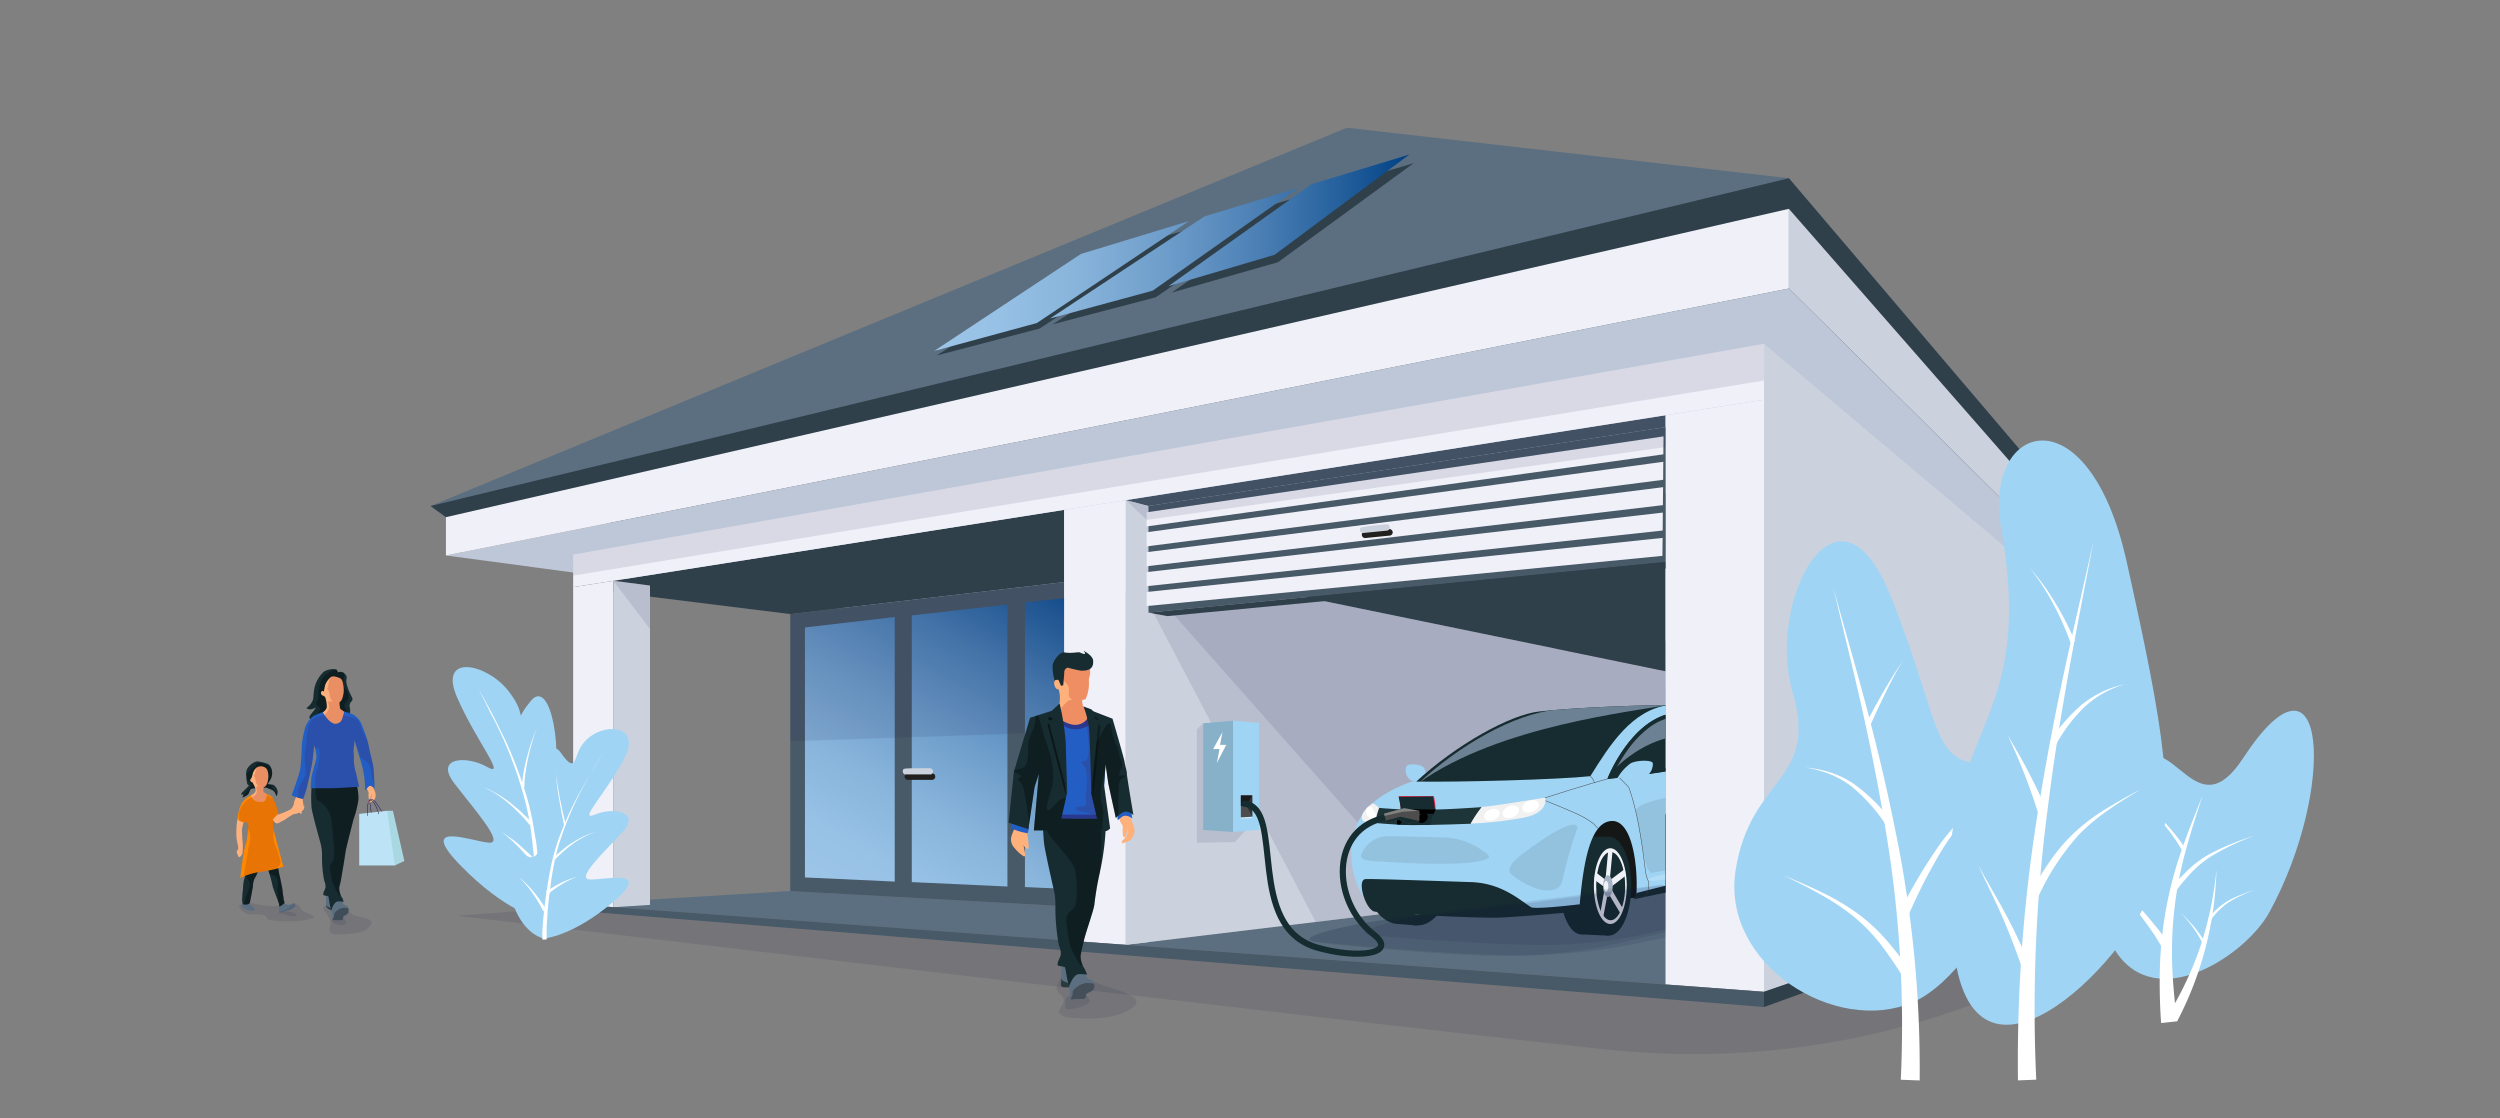 <svg id="Ebene_1" data-name="Ebene 1" xmlns="http://www.w3.org/2000/svg" xmlns:xlink="http://www.w3.org/1999/xlink" width="380" height="170" viewBox="0 0 380 170"><rect x="0" y="0" width="380" height="170" fill="#808080" stroke="none"/><defs><style>.cls-1,.cls-40,.cls-48,.cls-63{fill:none;}.cls-2,.cls-24,.cls-26,.cls-27{fill:#a0d4f4;}.cls-29,.cls-3{fill:#162c30;}.cls-4{fill:#225ec4;}.cls-5{fill:#ffb17d;}.cls-6{fill:#f80;}.cls-7{fill:#5b6f80;}.cls-8{fill:#ffb17b;}.cls-9{fill:#30404b;}.cls-10{fill:#110f3f;}.cls-10,.cls-22,.cls-27,.cls-32,.cls-65{opacity:0.1;}.cls-11{fill:#bdc7d8;}.cls-12{fill:#485968;}.cls-13{fill:#cbd2de;}.cls-14{fill:#eff0f8;}.cls-15{fill:url(#linear-gradient);}.cls-16{fill:#21201e;}.cls-17{fill:url(#linear-gradient-2);}.cls-18{clip-path:url(#clip-path);}.cls-19{fill:#151717;}.cls-20{fill:#f0f2f8;}.cls-21,.cls-30{fill:#a6b3c6;}.cls-22,.cls-53{fill:#0e2529;}.cls-23{clip-path:url(#clip-path-2);}.cls-24,.cls-58{opacity:0.15;}.cls-25{clip-path:url(#clip-path-3);}.cls-26,.cls-28,.cls-43,.cls-60,.cls-72{opacity:0.2;}.cls-28,.cls-42,.cls-44,.cls-49{fill:#fff;}.cls-29,.cls-30{fill-rule:evenodd;}.cls-31{fill:#d0d2d3;}.cls-32,.cls-43,.cls-67{fill:#231f20;}.cls-33{clip-path:url(#clip-path-4);}.cls-34{fill:#6c8294;}.cls-35{clip-path:url(#clip-path-5);}.cls-36{clip-path:url(#clip-path-6);}.cls-37{fill:#1d3439;}.cls-38{fill:#ff294c;}.cls-39{clip-path:url(#clip-path-7);}.cls-40{stroke:#404041;stroke-linejoin:round;stroke-width:0.07px;}.cls-41{fill:#f1f1f2;}.cls-44,.cls-74{opacity:0.5;}.cls-45{fill:#4d4d4d;}.cls-46{fill:#333;}.cls-47{fill:#1a1a1a;}.cls-48{stroke:#152c30;stroke-linecap:round;stroke-width:0.93px;}.cls-48,.cls-63{stroke-miterlimit:10;}.cls-49{opacity:0.3;}.cls-50{clip-path:url(#clip-path-8);}.cls-51{opacity:0.31;}.cls-52{clip-path:url(#clip-path-9);}.cls-53{opacity:0.7;}.cls-54{clip-path:url(#clip-path-10);}.cls-55{clip-path:url(#clip-path-11);}.cls-56{clip-path:url(#clip-path-12);}.cls-57{clip-path:url(#clip-path-13);}.cls-58{fill:#610024;}.cls-59{clip-path:url(#clip-path-14);}.cls-60{fill:#970000;}.cls-61{clip-path:url(#clip-path-15);}.cls-62{clip-path:url(#clip-path-16);}.cls-63{stroke:#221d5e;stroke-width:0.08px;}.cls-64{fill:#bce4f6;}.cls-65{fill:#006b29;}.cls-66{clip-path:url(#clip-path-17);}.cls-67{opacity:0.4;}.cls-68{clip-path:url(#clip-path-18);}.cls-69{clip-path:url(#clip-path-19);}.cls-70{fill:#2b388f;}.cls-71{clip-path:url(#clip-path-20);}.cls-72{fill:#b00000;}.cls-73{clip-path:url(#clip-path-21);}.cls-75{clip-path:url(#clip-path-22);}</style><linearGradient id="linear-gradient" x1="132.87" y1="139.4" x2="163.83" y2="85.77" gradientUnits="userSpaceOnUse"><stop offset="0" stop-color="#9cc5e8"/><stop offset="0.13" stop-color="#97c1e5"/><stop offset="0.3" stop-color="#88b4db"/><stop offset="0.48" stop-color="#6f9ecb"/><stop offset="0.68" stop-color="#4c80b5"/><stop offset="0.88" stop-color="#1f5b99"/><stop offset="1" stop-color="#004085"/></linearGradient><linearGradient id="linear-gradient-2" x1="141.97" y1="38.39" x2="214.22" y2="38.39" xlink:href="#linear-gradient"/><clipPath id="clip-path"><rect class="cls-1" x="196.49" y="84.76" width="56.66" height="62.97"/></clipPath><clipPath id="clip-path-2"><path class="cls-2" d="M216.28,116.55c.45.29.41,1.37.72,2,0,0,.52.39.31.69a.54.54,0,0,1-.53.25,1.35,1.35,0,0,1-.5-.42,11.25,11.25,0,0,1-1.72-.41,1.82,1.82,0,0,1-.81-2.12C214,116,215.59,116.12,216.28,116.55Z"/></clipPath><clipPath id="clip-path-3"><path class="cls-2" d="M268.87,130.78v-1.33s-.13-4.95-2.14-4.84c-1.66.08-2.36,2.14-2.87,4.4-.43,1.91-.72,4.79-1.77,5-2.26.34-5,.81-7.32,1.16s-6.07,1.36-6.07,1.36c.35-3.94-.35-11.92-3.75-11.74-3.15.16-4.26,6-4.84,12.71-.7.39-7,.73-9.91.73-3.07,0-17.72-.48-19.55-.7s-3.13-.32-4-2.31a12.67,12.67,0,0,1-1.11-7.46c.51-2.14,1.05-6,8.91-8.91.26-.09,1.63,0,1.92-.08,5.89-5.37,12.35-9.54,17.65-10.26s13.53-1,19.74-1.31c4.19-.17,8.33,2.1,11.86,6.29,1.25,1,2.15,1.63,2.15,1.63s1.62,6.91,1.92,7.43C270,123.17,269.62,130,268.87,130.78Z"/></clipPath><clipPath id="clip-path-4"><path class="cls-3" d="M215.27,118.8c6.37.11,21.68-.3,26.46-.82,3-4.8,6.33-10.11,12-10.83-8.29.13-15.44.52-19.81,1S221.35,113.18,215.27,118.8Z"/></clipPath><clipPath id="clip-path-5"><path class="cls-3" d="M244.32,118.41a155.34,155.34,0,0,0,20.36-3.4c.54-.15.56-.46.78-1.38-3.27-3.92-8.28-5.56-10.72-5.3C247.93,109.06,244.32,118.41,244.32,118.41Z"/></clipPath><clipPath id="clip-path-6"><path class="cls-2" d="M247.89,116a7.16,7.16,0,0,0-2,2.21s-.79.42-.47.75a1,1,0,0,0,.81.26,1.94,1.94,0,0,0,.77-.45,23.85,23.85,0,0,0,2.63-.44,2.35,2.35,0,0,0,1.6-2.27C251.26,115.49,248.94,115.51,247.89,116Z"/></clipPath><clipPath id="clip-path-7"><path class="cls-3" d="M212.31,125.29s1.19.1,2.42.1h2.63a15,15,0,0,1,.87-2.42s-2,0-3.21,0-2.08-.09-2.08-.09A6.31,6.31,0,0,0,212.31,125.29Z"/></clipPath><clipPath id="clip-path-8"><path class="cls-3" d="M37.66,116.73a2.41,2.41,0,0,1,1.38-1c.28,0,1.74.26,1.94.6a2,2,0,0,1,.14,2.14l-.44.71.86.12a1.42,1.42,0,0,1,.67,1.06,1.69,1.69,0,0,1-.21.68,3.1,3.1,0,0,0-.16-.49,1.2,1.2,0,0,0-.56-.52c-.17-.08-.91-.34-.91-.34a1.91,1.91,0,0,0-.49.15c-.12.08-1.42-.12-1.67.08-.08.07-.11,0-.19.15s-.09.29-.25.58-.92.58-.92.58a3.46,3.46,0,0,0,.12-.5,1.34,1.34,0,0,1-.33.06.85.85,0,0,1,.23-.41c.16-.11,1-1,1-1s-.3,0-.35-.54S37.22,117.33,37.66,116.73Z"/></clipPath><clipPath id="clip-path-9"><path class="cls-3" d="M43.24,137.3c-.33.17-.44.45-.81.45,0-.13,0-.18,0-.31s-.89-2.26-1-2.78a22,22,0,0,0-.59-2.22c-.08-.28-.61-1.6-.92-1.47a4.05,4.05,0,0,0-.4.75c-.16.33-.26.6-.39.94a4.32,4.32,0,0,1-.46.91,3.38,3.38,0,0,0-.23,1.21c-.07.45-.36,1.92-.45,2.37s-.83.32-.94.33c-.31,0-.25-.92-.22-1.18,0-.41.1-1,.12-1.36a5.67,5.67,0,0,1,.26-1.63c.11-.34-.06-.73,0-1.09a7.64,7.64,0,0,0,.28-2.46,7.8,7.8,0,0,1,0-1.87c0-.15.19-.5.33-.55a5,5,0,0,1,.52,0,12.19,12.19,0,0,1,1.48,0,9.71,9.71,0,0,0,1.21-.05c.38,0,.47,0,.57.37a30.42,30.42,0,0,1,.63,3.13c0,.38,0,.76.06,1.15a12,12,0,0,0,.3,1.52c.12.69.31,1.4.38,2.1a6.31,6.31,0,0,0,.1.76,4.69,4.69,0,0,1,.06.48A1.42,1.42,0,0,1,43.24,137.3Z"/></clipPath><clipPath id="clip-path-10"><path class="cls-7" d="M50.32,137.77s.71-.93.88-.93.86-.19.84.07c0,.8.81.66.88,1s.16.74-.11,1-.66.27-.66.52,0,.41-.34.44-.83,0-1.05,0-.22-.14-.24-.53-.1-.78-.1-1.05A1.31,1.31,0,0,0,50.32,137.77Z"/></clipPath><clipPath id="clip-path-11"><path class="cls-3" d="M51.35,102.21s-.07-.44-.34-.48a2.77,2.77,0,0,0-1.78.36,4.84,4.84,0,0,0-1.52,3c-.12.8,0,1-.24,1.53a2.82,2.82,0,0,1-.9,1,.87.87,0,0,0,.92.14l.57-.21s-.34.42-1,1.3c-.12.15.3,1.11.3,1.11L52,110l1-.49a6.56,6.56,0,0,0,.22-1.49c0-.58-.2-.68,0-1.12s.58-.35.19-1.1a7.71,7.71,0,0,1-.75-2c-.14-.57.29-.9-.27-1.39A.89.89,0,0,0,51.35,102.21Z"/></clipPath><clipPath id="clip-path-12"><path class="cls-3" d="M47.36,119.55a21.06,21.06,0,0,0,0,3.25c.16,1.14,1.33,5.21,1.4,5.53a7.47,7.47,0,0,1,.19,1.73,18.2,18.2,0,0,0,.33,3.8,2.29,2.29,0,0,1,.2,1c-.07.39-.41.81-.32,1.17,0,.09.73.15.75.23.07.32.13.6.15.79a4.94,4.94,0,0,0,.3,1.24s.37-1.07.86-1.25a2.59,2.59,0,0,1,1,.05,1.51,1.51,0,0,0-.27-.71,2.7,2.7,0,0,1-.39-1.35c0-.35.13-.48.29-1.43s.56-3.25.65-4,1-4.1,1.21-5a16,16,0,0,0,.76-3,7.14,7.14,0,0,0-.26-2.27Z"/></clipPath><clipPath id="clip-path-13"><path class="cls-4" d="M44.34,120.89a6.48,6.48,0,0,0,1.73.56,13.32,13.32,0,0,0,.74-2.45c.16-.71.65-2.89.72-3.58s.23-2.11.23-2.11a6.89,6.89,0,0,1,.35,1.76,11.53,11.53,0,0,1-.39,1.52c-.06.43-.29,1-.36,1.43s-.13,1.79-.13,1.79,1.92,0,2.87,0,4.48-.22,4.48-.22-.21-1-.44-2a7.48,7.48,0,0,1-.36-2.18c.07-.52-.11-1.33,0-1.82s.13-1.1.13-1.1.61,2.31.91,3.15a14.79,14.79,0,0,1,.68,4.36c0,.48.45-.72.88-.53a1.37,1.37,0,0,1,.55.4s-.06-2.73-.23-3.58-.55-2.18-.68-3.06a20.58,20.58,0,0,0-1.2-3.44,3,3,0,0,0-1.5-1.34c-.48-.16-1-.29-1-.29a4.43,4.43,0,0,0-1.6-.13c-.61.13-1.82.26-1.82.26s-.75.3-1.24.53a3.74,3.74,0,0,0-1.31,1.9,16.89,16.89,0,0,0-.47,2.42c0,.68-.13,2.92-.23,3.67S44.34,120.89,44.34,120.89Z"/></clipPath><clipPath id="clip-path-14"><path class="cls-5" d="M49.22,105.12s-.26-.23-.36,0a.39.39,0,0,0,.16.58,2.62,2.62,0,0,1,.39.23,4.37,4.37,0,0,1,.26,1.62,1.37,1.37,0,0,1-.61.72s1.08,1.85,2,1.73.95-.78,1.15-1.44.07-.39.07-.39l-.56-.42a4.88,4.88,0,0,1-.13-.91c0-.2.26-.16.43-.68a3.76,3.76,0,0,0,.19-1.76c-.09-.72-.19-1.17-.58-1.33s-1.08-.43-1.43-.07a2.88,2.88,0,0,0-.78,1.14C49.35,104.5,49.22,105.12,49.22,105.12Z"/></clipPath><clipPath id="clip-path-15"><path class="cls-6" d="M43.07,131.72a18.54,18.54,0,0,1-3.54.81,10.46,10.46,0,0,0-3,.91s.36-3.31.69-4.65a13.85,13.85,0,0,0,.52-3.35.48.48,0,0,0-.62-.45s-1-.13-1-.62a6.16,6.16,0,0,1,.62-2.26,3.65,3.65,0,0,1,1.52-1.29,2.93,2.93,0,0,1,2.09-.22c.55.29.9.3,1.17.81a10.73,10.73,0,0,1,.81,2.24l-.81.82a6.84,6.84,0,0,0,.06,1.56C41.64,126.42,43.07,131.72,43.07,131.72Z"/></clipPath><clipPath id="clip-path-16"><path class="cls-5" d="M38.22,118.25c-.09.2-.25.19-.16.42a.32.32,0,0,0,.29.23s.61.95.5,1.34-.67.65-.67.65a1.17,1.17,0,0,0,.89.93c.41.09,1.17.2,1.34-.36a1.92,1.92,0,0,0,.09-.73l-.39-.32c-.14-.13-.09-.46-.06-.63s.4-.25.54-.69a3.22,3.22,0,0,0,.17-1.5c-.09-.61-.28-.84-.61-1a1.23,1.23,0,0,0-1.21.13,1.92,1.92,0,0,0-.52.87A4.51,4.51,0,0,1,38.22,118.25Z"/></clipPath><clipPath id="clip-path-17"><path class="cls-7" d="M162.43,149.06s1-1.27,1.28-1.27,1.26-.27,1.24.08c-.07,1.1,1.18.92,1.29,1.32s.23,1-.17,1.35-1,.37-1,.7,0,.57-.5.6-1.22,0-1.54.07-.32-.2-.36-.74-.14-1.07-.14-1.44A1.76,1.76,0,0,0,162.43,149.06Z"/></clipPath><clipPath id="clip-path-18"><path class="cls-3" d="M158.54,124.2a31,31,0,0,0,.18,4.17c.24,1.56,1.32,6.27,1.41,6.72a8.67,8.67,0,0,1,.29,2.37,32,32,0,0,0,.53,6.23,2.9,2.9,0,0,1,.29,1.42c-.1.54-.59,1.11-.46,1.61,0,.12,1.07.2,1.1.31.1.44.18.82.21,1.08a6.77,6.77,0,0,0,.45,1.71s.54-1.47,1.26-1.72a4.06,4.06,0,0,1,1.41.06s0-.25-.41-1a3.65,3.65,0,0,1-.56-1.84,19.2,19.2,0,0,1,.43-2c.24-1.29,1.52-4.77,1.66-5.75a46.46,46.46,0,0,1,.87-5.09A38.7,38.7,0,0,0,168,127a6.49,6.49,0,0,0-.29-2.68Z"/></clipPath><clipPath id="clip-path-19"><path class="cls-4" d="M153.64,125.88a9.78,9.78,0,0,0,2.54.77c.41-.76.09-2.42.33-3.4s.74-3.74.83-4.68.62-.95.62-.95a16.87,16.87,0,0,1,.43,3c-.09.58.1.69,0,1.27s0,2.65,0,2.65,2.37-.2,3.75-.16,5.71,0,5.71,0a13,13,0,0,1-.13-2.62c.06-1.38.25-5,.35-5.72a10.83,10.83,0,0,1,.94,2.58,18.52,18.52,0,0,1,.85,5.78c0,.65.48-.37,1.12-.41a1.62,1.62,0,0,1,1.13.44s-.54-3.72-.78-4.88-.79-2.74-1-4a20.57,20.57,0,0,0-1-4c-.38-.81-.09-2.23-1.74-2.62-.73-.17-2.19-.58-2.19-.58a6.85,6.85,0,0,0-2.34-.18c-.91.18-2.67.36-2.67.36a23.7,23.7,0,0,0-3,.74c-.72.32-1.28,1.79-1.52,2.51a41.32,41.32,0,0,0-1.52,7C154.29,119.78,153.64,125.88,153.64,125.88Z"/></clipPath><clipPath id="clip-path-20"><path class="cls-8" d="M160.53,103.79l.47,1.31a5.07,5.07,0,0,1-.05,2.26,3.3,3.3,0,0,1-.84,1.2s2,1.79,3.59,1.6a2.3,2.3,0,0,0,1.93-1.64l-1-1.19a2.3,2.3,0,0,1-.14-.87c0-.19.37,0,.55-.26a5.75,5.75,0,0,0,.47-2.69c-.08-.28.19-.91.19-1.12,0-1.13-.13-2-1.07-2.29a5.16,5.16,0,0,0-2.67.05,3.23,3.23,0,0,0-1.63,2A3.81,3.81,0,0,0,160.53,103.79Z"/></clipPath><clipPath id="clip-path-21"><path class="cls-3" d="M161,107.08a60.45,60.45,0,0,0,.4,9.22c.37,2.42.81,4.14.81,4.14l-1,4.44a1.7,1.7,0,0,1-1.66,1.34l-2.4,0,.76-8.62-.65,2-.95,6.44-3-1,.8-7.73,2.46-8.21L160,108Z"/></clipPath><clipPath id="clip-path-22"><path class="cls-3" d="M165.73,107.94l3.37,1.3s1.78,6.09,1.83,6.55.4,1.59.35,1.75,1,6.36,1,6.36-.84-.84-1.6-.41a3.34,3.34,0,0,0-1.07.86l-1.14-5.2-.43-3-.22,3.21.92,6.56-.24.21a.89.89,0,0,1-1.45-.47l-1.19-5.08s1-11.16-1.19-13.18A3.1,3.1,0,0,0,165.73,107.94Z"/></clipPath></defs><polygon class="cls-7" points="271.91 27.09 204.73 19.41 65.44 76.91 67.78 78.61 321.11 87.97 322.54 86.59 271.91 27.09"/><polygon class="cls-9" points="271.91 27.09 65.44 76.91 67.78 78.61 321.11 87.97 322.54 86.59 271.91 27.09"/><path class="cls-10" d="M69.47,139.19s130.83,15.59,174.38,20.3c48.89,5.29,81-19.75,81-19.75s-173.46-6.51-174.33-6.51S69.47,139.19,69.47,139.19Z"/><polygon class="cls-7" points="171.13 143.61 253.16 149.63 303.56 136.29 258.1 133.15 171.13 143.61"/><polygon class="cls-11" points="67.78 84.43 271.91 43.85 321.11 92.55 195.24 101.52 67.78 84.43"/><polygon class="cls-7" points="161.74 142.94 87.12 137.44 120.12 135.44 161.74 137.73 161.74 142.94"/><polygon class="cls-12" points="120.12 93.34 161.74 88.48 161.74 137.73 120.12 135.44 120.12 93.34"/><polygon class="cls-9" points="120.12 93.34 87.12 89.24 161.74 77.5 161.74 88.48 120.12 93.34"/><polygon class="cls-13" points="253.16 133.74 171.13 143.61 171.13 85.18 253.17 102.03 253.16 133.74"/><polygon class="cls-10" points="253.16 133.74 199.99 140.14 171.13 85.18 253.17 102.03 253.16 133.74"/><polygon class="cls-10" points="253.16 133.74 217.85 137.99 171.13 85.18 253.17 102.03 253.16 133.74"/><polygon class="cls-9" points="171.13 85.18 253.17 102.03 253.16 74.94 171.13 85.18"/><polygon class="cls-12" points="171.13 76.02 253.16 63.12 253.17 64.92 174.54 76.91 171.13 76.02"/><polygon class="cls-13" points="268.13 150.75 312.86 135.29 312.86 89.97 268.13 52.25 268.13 150.75"/><polygon class="cls-14" points="87.12 89.24 87.12 137.44 93.22 137.89 93.22 88.28 87.12 89.24"/><polygon class="cls-14" points="87.12 89.24 268.13 60.76 268.13 52.25 87.12 84.3 87.12 89.24"/><polygon class="cls-10" points="87.12 87.49 268.13 57.84 268.13 52.25 87.12 84.3 87.12 87.49"/><polygon class="cls-13" points="93.22 137.89 98.8 137.54 98.8 89 93.22 88.28 93.22 137.89"/><polygon class="cls-13" points="271.91 31.74 271.91 43.85 321.11 92.55 321.11 87.97 271.91 31.74"/><polygon class="cls-14" points="67.78 84.43 271.91 43.85 271.91 31.74 67.78 78.61 67.78 84.43"/><path class="cls-15" d="M136,134l-13.65-.63v-38L136,93.79ZM153.13,91.9l-14.54,1.64v40.54l14.54.67Zm17.92-2-15.26,1.67v43.26l15.26.7Z"/><polygon class="cls-14" points="268.13 60.76 268.13 150.75 253.16 149.63 253.16 63.12 268.13 60.76"/><polygon class="cls-14" points="161.74 142.94 171.13 143.61 171.13 76.02 161.74 77.5 161.74 142.94"/><polygon class="cls-12" points="253.16 85.42 174.54 93.12 174.54 76.91 253.17 64.92 253.16 85.42"/><polygon class="cls-13" points="174.54 143.2 171.13 143.61 171.13 76.02 174.54 76.91 174.54 143.2"/><polygon class="cls-9" points="177.44 93.65 253.17 86.42 253.16 85.42 174.54 93.12 177.44 93.65"/><polygon class="cls-14" points="252.83 69.06 174.29 80.02 174.29 77.87 252.86 66.33 252.83 69.06"/><polygon class="cls-14" points="252.8 72.93 174.29 83.05 174.29 80.9 252.82 70.19 252.8 72.93"/><polygon class="cls-14" points="252.76 76.78 174.29 86.07 174.29 83.93 252.79 74.05 252.76 76.78"/><polygon class="cls-14" points="252.73 80.64 174.29 89.1 174.29 86.96 252.75 77.91 252.73 80.64"/><polygon class="cls-14" points="252.69 84.49 174.3 92.12 174.29 89.98 252.72 81.76 252.69 84.49"/><polygon class="cls-10" points="171.13 76.02 253.16 63.12 253.16 67.96 174.3 79.02 171.13 76.02"/><polygon class="cls-10" points="93.22 88.28 98.8 95.62 98.8 89 93.22 88.28"/><polygon class="cls-10" points="120.12 93.34 161.74 88.48 161.74 111.26 120.12 112.67 120.12 93.34"/><polygon class="cls-12" points="87.12 137.44 268.13 150.75 268.13 153.07 87.06 138.39 87.12 137.44"/><polygon class="cls-9" points="268.13 150.75 268.13 153.07 312.95 136.86 312.95 135.29 268.13 150.75"/><path class="cls-16" d="M141.86,118.5a.51.51,0,0,0,.3-.46.5.5,0,0,0-.5-.5H138a.5.5,0,0,0,0,1h3.71A.65.65,0,0,0,141.86,118.5Z"/><path class="cls-13" d="M141.53,117.71a.5.5,0,0,0,.29-.45.48.48,0,0,0-.49-.49c-4,0-4,0-4.08.3a.5.5,0,0,0,.28.64.64.64,0,0,0,.2,0h3.6A.65.65,0,0,0,141.53,117.71Z"/><path class="cls-16" d="M211.43,81.35a.49.49,0,0,0,.26-.48.52.52,0,0,0-.55-.45l-3.69.37a.5.5,0,0,0-.45.55.5.5,0,0,0,.55.44l3.69-.37A.42.42,0,0,0,211.43,81.35Z"/><path class="cls-13" d="M211,80.6a.47.47,0,0,0,.25-.47.48.48,0,0,0-.53-.44c-3.94.39-3.94.39-4,.71a.49.49,0,0,0,.34.61.44.44,0,0,0,.2,0l3.58-.36A.39.39,0,0,0,211,80.6Z"/><polygon class="cls-9" points="164.79 39.51 142.36 54.04 158.02 49.94 181.32 34.66 164.79 39.51"/><polygon class="cls-9" points="183.64 33.97 160.01 49.29 175.68 45.19 197.93 29.78 183.64 33.97"/><polygon class="cls-9" points="199.95 29.19 178.07 44.48 194.25 39.86 214.88 24.8 199.95 29.19"/><path class="cls-17" d="M180.76,33.59,157.6,49.1,142,53.34l22.3-14.74Zm2.32-.7L159.59,48.42l15.62-4.24,22.11-15.61ZM199.34,28l-21.75,15.5,16.14-4.77,20.49-15.24Z"/><g class="cls-18"><path class="cls-19" d="M268.87,130.78l-6.22,3-14.25,2.71-10.11-.34L222,135.32l4.75-12.25,41.49,1.07a29.39,29.39,0,0,0,.58,2.9A11.11,11.11,0,0,1,268.87,130.78Z"/><path class="cls-19" d="M268.14,130.78l-6.22,3-14.25,2.71-10.11-.34-16.31-.82L226,123.07l41.49,1.07a27.93,27.93,0,0,0,.59,2.9A11.28,11.28,0,0,1,268.14,130.78Z"/><ellipse class="cls-3" cx="240.36" cy="134.6" rx="3.27" ry="7.43"/><polygon class="cls-3" points="240.37 127.17 244.47 127.17 244.55 142.22 240.37 142.03 240.37 127.17"/><ellipse class="cls-3" cx="244.55" cy="134.69" rx="3.4" ry="7.52"/><ellipse class="cls-20" cx="244.77" cy="134.69" rx="2.5" ry="5.76"/><ellipse class="cls-3" cx="244.82" cy="134.69" rx="2.2" ry="5.19"/><polygon class="cls-20" points="245.13 129.11 244.68 133.81 246.94 132.11 247.12 133.1 244.77 134.89 246.66 138.08 246.37 138.95 244.4 135.67 243.63 139.69 243.22 138.97 243.94 134.88 242.35 133.72 242.49 132.54 244.03 133.73 244.47 129.05 245.13 129.11"/><path class="cls-21" d="M243.68,134.69c0,.92.32,1.67.72,1.67s.73-.75.73-1.67-.33-1.66-.73-1.66S243.68,133.77,243.68,134.69Z"/><path class="cls-20" d="M243.78,134.69c0,.44.16.8.35.8s.34-.36.34-.8-.15-.79-.34-.79S243.78,134.25,243.78,134.69Z"/><path class="cls-22" d="M274.08,136.36c.17,0,.38.16-.72.46-5.91,1.58-21.79,5.3-27.85,6.65a77.65,77.65,0,0,1-18.72,1.81c-6.08,0-24.31-1.64-27.08-2.11s2.77-2.17,10-3.29c7.64-1.19,39.26-5.39,39.26-5.39S273.13,136.24,274.08,136.36Z"/><ellipse class="cls-3" cx="212.72" cy="133.63" rx="5" ry="6.83"/><polygon class="cls-3" points="212.67 126.8 215.67 126.8 215.32 140.67 212.67 140.46 212.67 126.8"/><ellipse class="cls-3" cx="215.4" cy="133.76" rx="4.81" ry="6.91"/><ellipse class="cls-20" cx="215.71" cy="133.76" rx="3.55" ry="5.29"/><ellipse class="cls-3" cx="215.79" cy="133.76" rx="3.12" ry="4.76"/><polygon class="cls-20" points="216.22 128.63 215.86 132.94 218.8 131.38 219.04 132.29 215.98 133.93 218.4 136.87 217.99 137.66 215.46 134.65 214.1 138.35 213.51 137.68 214.81 133.92 212.29 132.86 212.48 131.78 214.94 132.87 215.29 128.57 216.22 128.63"/><path class="cls-21" d="M214.39,133.76c0,.84.46,1.53,1,1.53s1-.69,1-1.53-.46-1.54-1-1.54S214.39,132.91,214.39,133.76Z"/><path class="cls-20" d="M214.73,133.76c0,.4.22.73.49.73s.49-.33.49-.73-.22-.73-.49-.73S214.73,133.35,214.73,133.76Z"/><path class="cls-2" d="M216.28,116.55c.45.29.41,1.37.72,2,0,0,.52.39.31.69a.54.54,0,0,1-.53.25,1.35,1.35,0,0,1-.5-.42,11.25,11.25,0,0,1-1.72-.41,1.82,1.82,0,0,1-.81-2.12C214,116,215.59,116.12,216.28,116.55Z"/><g class="cls-23"><path class="cls-24" d="M216.36,116.35c.25,1.22.78,2.45-.89,1.92a2.42,2.42,0,0,1-1.71-1.42,5.74,5.74,0,0,1-.49-1.68l-.17,3.56,3.81,1,.4-.28-.34-.61,0-.52Z"/></g><path class="cls-3" d="M261.33,131.61c0,3.15,1,5.7,2.27,5.7s2.27-2.55,2.27-5.7-1-5.69-2.27-5.69S261.33,128.47,261.33,131.61Z"/><polygon class="cls-3" points="263.6 125.92 266.45 125.92 266.5 137.45 263.6 137.31 263.6 125.92"/><path class="cls-3" d="M264.15,131.68c0,3.19,1.05,5.77,2.35,5.77s2.36-2.58,2.36-5.77-1.06-5.76-2.36-5.76S264.15,128.5,264.15,131.68Z"/><path class="cls-20" d="M264.92,131.68c0,2.44.77,4.42,1.73,4.42s1.74-2,1.74-4.42-.78-4.41-1.74-4.41S264.92,129.25,264.92,131.68Z"/><path class="cls-3" d="M265.16,131.68c0,2.2.69,4,1.53,4s1.53-1.77,1.53-4-.69-4-1.53-4S265.16,129.49,265.16,131.68Z"/><polygon class="cls-20" points="266.9 127.41 266.59 131 268.16 129.7 268.28 130.46 266.65 131.83 267.97 134.27 267.77 134.94 266.4 132.43 265.87 135.51 265.58 134.96 266.08 131.82 264.98 130.93 265.07 130.03 266.14 130.94 266.45 127.36 266.9 127.41"/><path class="cls-21" d="M265.9,131.68c0,.71.22,1.28.5,1.28s.5-.57.5-1.28-.22-1.27-.5-1.27S265.9,131,265.9,131.68Z"/><path class="cls-20" d="M266,131.68c0,.34.11.61.24.61s.24-.27.24-.61-.11-.61-.24-.61S266,131.35,266,131.68Z"/><path class="cls-2" d="M268.87,130.78v-1.33s-.13-4.95-2.14-4.84c-1.66.08-2.36,2.14-2.87,4.4-.43,1.91-.72,4.79-1.77,5-2.26.34-5,.81-7.32,1.16s-6.07,1.36-6.07,1.36c.35-3.94-.35-11.92-3.75-11.74-3.15.16-4.26,6-4.84,12.71-.7.39-7,.73-9.91.73-3.07,0-17.72-.48-19.55-.7s-3.13-.32-4-2.31a12.67,12.67,0,0,1-1.11-7.46c.51-2.14,1.05-6,8.91-8.91.26-.09,1.63,0,1.92-.08,5.89-5.37,12.35-9.54,17.65-10.26s13.53-1,19.74-1.31c4.19-.17,8.33,2.1,11.86,6.29,1.25,1,2.15,1.63,2.15,1.63s1.62,6.91,1.92,7.43C270,123.17,269.62,130,268.87,130.78Z"/><g class="cls-25"><path class="cls-26" d="M213.06,118.32c-7.5,2.19-2.93,4.34,2.19,4.54,9.87.39,26.48-4.88,26.48-4.88Z"/><path class="cls-27" d="M239.72,138.88s-.13-6.55,1.1-10.52c.9-2.94,2.25-4.85,4.45-4.89,2.7,0,4.93,6.77,3.4,13.14C248.17,138.68,239.72,138.88,239.72,138.88Z"/><path class="cls-27" d="M262.61,134.72a48.44,48.44,0,0,1,1.16-7.63c.66-2,1.74-3.35,3.17-3.38,1.77,0,2.8,5,1.8,9.54C268.42,134.73,262.61,134.72,262.61,134.72Z"/><path class="cls-26" d="M244.32,118.41l20-4.09,1.31-.82,2.16,1.51a4.88,4.88,0,0,1-1.93,1.27c-4.46,1.28-14.64,2.84-18.33,3.38h0l-.86-.87-1.25.15.92.87C242.83,120.26,238.64,120.46,244.32,118.41Z"/></g><path class="cls-28" d="M256.66,132.19c-2.9.49-6.93,1.31-6.07,1.62s4.38-.5,6.68-1C262.74,131.69,265.29,130.72,256.66,132.19Z"/><path class="cls-3" d="M239.38,138.6a1.54,1.54,0,0,0,.74-1.15s-6.81.83-7.41.44c-1.91-1.25-4.57-3.66-9.13-3.81-2.31-.07-14.57-.52-16-.46s0,4.78,1.4,4.95c3.46.42,15.67,1,18.72.91S239.38,138.6,239.38,138.6Z"/><polygon class="cls-29" points="265.51 117.32 263.78 117.81 263.89 117.36 265.62 116.87 265.51 117.32"/><polygon class="cls-30" points="265.5 117.25 263.76 117.74 263.87 117.29 265.61 116.8 265.5 117.25"/><polygon class="cls-29" points="258.13 119.17 255.72 119.61 255.88 119.11 258.29 118.67 258.13 119.17"/><polygon class="cls-30" points="258.12 119.08 255.71 119.53 255.87 119.03 258.28 118.58 258.12 119.08"/><path class="cls-31" d="M215.38,124.45a.61.61,0,1,1,.15-1A.71.71,0,0,1,215.38,124.45Z"/><path class="cls-32" d="M248.66,123.46c.77,3.33,1.24,9.36,2.45,9.2,1.48-.2,8.92-1.58,9.88-1.85s2.15-5.22,2.95-7.25c.74-1.88,3.32-6,5,3.84.2,1.21.27-2.48.17-3.8-.22-2.79-1-4.06-8.4-3.37C258,120.48,248.21,121.52,248.66,123.46Z"/><path class="cls-32" d="M239.65,126.2c.61-1.33-1.27-1.32-5.6,1.7-2.65,1.86-5.75,3.87-4.2,5.12,1.24,1,3.73,2.43,5.5,2.34s2-1,2.21-1.83A66.43,66.43,0,0,1,239.65,126.2Z"/><path class="cls-32" d="M211,127.1c1.93,0,5.73.11,8,.18a10.74,10.74,0,0,1,7.18,2.66c1,.89-3.09,1.4-7.44,1.36-2.83,0-6.2-.16-8.14-.3s-4.13-.05-3.66-1.18A4.34,4.34,0,0,1,211,127.1Z"/><path class="cls-3" d="M215.27,118.8c6.37.11,21.68-.3,26.46-.82,3-4.8,6.33-10.11,12-10.83-8.29.13-15.44.52-19.81,1S221.35,113.18,215.27,118.8Z"/><g class="cls-33"><path class="cls-34" d="M215.66,119c12.24-8.77,32.94-10.86,38.09-11.91-8.29.13-12.77.36-17.15.78C230,108.51,221.75,113.37,215.66,119Z"/></g><path class="cls-3" d="M263.18,132.42s-3.64.85-7,1.55c-3.15.65-4.8,1.11-7.41,1.76a6.24,6.24,0,0,1-.36.68l0,.27s6.77-1.47,8.87-1.77c4-.57,5.08-.65,5.39-1A4.67,4.67,0,0,0,263.18,132.42Z"/><path class="cls-3" d="M244.32,118.41a155.34,155.34,0,0,0,20.36-3.4c.54-.15.56-.46.78-1.38-3.27-3.92-8.28-5.56-10.72-5.3C247.93,109.06,244.32,118.41,244.32,118.41Z"/><g class="cls-35"><path class="cls-34" d="M244.48,117.89s4.81-5.94,11.83-6.11a22,22,0,0,1,9.15,1.58s-.3-6.47-6.84-6.47-11.17,1.49-12.31,3.58S244.48,117.89,244.48,117.89Z"/></g><path class="cls-3" d="M255.27,108.3a4.33,4.33,0,0,0-.53,0c-6.81.73-10.42,10.08-10.42,10.08a155.34,155.34,0,0,0,20.36-3.4c.54-.15.56-.46.78-1.38C262.41,110,257.86,108.3,255.27,108.3Zm9.44,6.11s0,.06-.17.09c-.63.18-3.5.84-7.31,1.54-3.11.58-7.65,1.33-12.08,1.77A24.58,24.58,0,0,1,247.4,114a15.75,15.75,0,0,1,3.15-3.32,8.62,8.62,0,0,1,4.24-1.78l.48,0a11.68,11.68,0,0,1,4.7,1.24,15.17,15.17,0,0,1,4.92,3.7A3.38,3.38,0,0,1,264.71,114.41Z"/><path class="cls-2" d="M247.89,116a7.16,7.16,0,0,0-2,2.21s-.79.42-.47.75a1,1,0,0,0,.81.26,1.94,1.94,0,0,0,.77-.45,23.85,23.85,0,0,0,2.63-.44,2.35,2.35,0,0,0,1.6-2.27C251.26,115.49,248.94,115.51,247.89,116Z"/><g class="cls-36"><path class="cls-24" d="M247.58,116.11c-1,1.38-1.87,2.35.7,1.78a3.69,3.69,0,0,0,2.61-1.54,4.85,4.85,0,0,0,.76-1.81l.25,3.84-5.83,1-.61-.31.51-.66,0-.55Z"/></g><path class="cls-37" d="M208,125s3.88.4,6.72.42c3.6,0,8.82-.21,8.82-.21l1.69-2.53s-6,.48-10.4.4c-2.83,0-6.71-.42-6.71-.42Z"/><path class="cls-38" d="M218.23,123a12.43,12.43,0,0,0-.28-2l-5.36,0a13,13,0,0,1,.35,1.89Z"/><path class="cls-3" d="M212.31,125.29s1.19.1,2.42.1h2.63a15,15,0,0,1,.87-2.42s-2,0-3.21,0-2.08-.09-2.08-.09A6.31,6.31,0,0,0,212.31,125.29Z"/><g class="cls-39"><path d="M212.94,122.91l.43.8,5,0s0-.82-.13-.78S212.94,122.91,212.94,122.91Z"/><polygon points="213.37 123.7 212.81 125.51 211.99 125.21 212.66 122.72 212.94 122.91 213.37 123.7"/></g><path d="M215,124.7a.59.59,0,1,1-.79-.81.59.59,0,1,1,.79.81Z"/><ellipse cx="216.26" cy="124.32" rx="0.86" ry="0.64" transform="translate(-25.53 185.65) rotate(-44.12)"/><path class="cls-3" d="M218.1,123.05a12.5,12.5,0,0,0-.28-2l-5.23.06a15.32,15.32,0,0,1,.32,1.87Z"/><path class="cls-40" d="M255.29,108.33l2,8.23,1.43,1.28c.23,5,.21,10-.49,13.37-.16.77.65,1.34.65,1.34s-.06,1.9-1.31,2.26"/><path class="cls-40" d="M263.58,111.77l1.1,3.24,1.22,1.27a39.92,39.92,0,0,1,0,4.14,7,7,0,0,0,.32,2.24,9.05,9.05,0,0,1,0,2"/><path class="cls-40" d="M246.17,118.23l1.4,1.43c1.7,4.61,2.37,11.7,2.58,13a5.19,5.19,0,0,0,.46,1.41s.18,1.85-1,2.39"/><path class="cls-40" d="M234.81,121.28s6.86-2.21,9.51-2.87"/><path class="cls-40" d="M241.73,118a1.68,1.68,0,0,1,.61,1"/><path class="cls-40" d="M234.81,121.67s3.54,1.4,5.15,2.17a12.11,12.11,0,0,1,2.28,1.39l.66.69"/><path class="cls-41" d="M223.55,125.18a16.4,16.4,0,0,1,1.69-2.53c1.52-.07,9.62-1.41,9.62-1.41s.67,2.32-3.36,3.06A54.63,54.63,0,0,1,223.55,125.18Z"/><path class="cls-42" d="M231.44,123.07c.18.45.88.59,1.55.31s1.06-.86.87-1.31-.88-.59-1.55-.32S231.25,122.62,231.44,123.07Z"/><ellipse class="cls-42" cx="229.64" cy="123.39" rx="1.31" ry="0.88" transform="translate(-29.73 97.23) rotate(-22.49)"/><ellipse class="cls-42" cx="226.77" cy="123.85" rx="1.24" ry="0.83" transform="translate(-30.13 96.16) rotate(-22.49)"/><path class="cls-41" d="M209,125.1c-1-.09-2.14,0-2-1s1.63-2,1.63-2a2.65,2.65,0,0,1,1,.72C209.39,123.45,209.12,124.45,209,125.1Z"/><ellipse class="cls-42" cx="208.62" cy="124.03" rx="0.56" ry="0.77"/><ellipse class="cls-42" cx="208.2" cy="123.36" rx="0.56" ry="0.77"/><path class="cls-10" d="M279.42,136.34c.18,0,.41.17-.77.46-6.32,1.57-23.33,5.25-29.8,6.59a89.35,89.35,0,0,1-20,1.79c-6.51,0-26-1.62-29-2.09s3-2.15,10.69-3.26c8.17-1.17,42-5.34,42-5.34S278.4,136.23,279.42,136.34Z"/><path class="cls-10" d="M274.55,136.2c.15,0,.34.14-.63.38-5.19,1.32-19.17,4.41-24.5,5.53a72.26,72.26,0,0,1-16.47,1.5c-5.35,0-22.47-1.14-24.9-1.53s3.47-2.39,9.86-3,34.54-4.49,34.54-4.49S273.72,136.1,274.55,136.2Z"/></g><polygon class="cls-10" points="182.88 109.94 181.93 110.86 181.93 128.11 187.71 127.99 189.3 126.23 182.88 109.94"/><polygon class="cls-2" points="187.42 109.55 191.38 109.88 191.38 126.14 187.42 126.46 182.88 126.16 182.88 109.94 187.42 109.55"/><polygon class="cls-43" points="182.88 109.94 187.42 109.55 187.42 126.46 182.88 126.16 182.88 109.94"/><polygon class="cls-44" points="190.34 124.14 188.61 124.24 188.61 124.44 190.34 124.34 190.34 124.14"/><polygon class="cls-45" points="190.34 120.9 188.61 120.9 188.61 124.24 190.34 124.14 190.34 120.9"/><polygon class="cls-46" points="190.34 120.9 189.47 122.52 190.34 124.14 190.34 120.9"/><polygon class="cls-47" points="189.47 122.52 190.34 120.9 188.61 120.9 188.61 122.52 189.47 122.52"/><polygon class="cls-42" points="185.44 113.22 186.39 113.22 184.96 115.98 185.36 113.85 184.39 113.86 185.82 111.26 185.44 113.22"/><path class="cls-48" d="M210.81,124.23c-8.74,1.59-8.43,12.84-2,17.82,3.72,2.9-2.34,3.77-8.54,2-11.13-3.17-4.86-21.14-11.09-21.88"/><polygon class="cls-45" points="213.42 122.84 215.76 123.24 215.75 124.79 214.21 125.21 212.55 124.6 210.75 125.09 210.37 123.67 213.42 122.84"/><polygon class="cls-49" points="213.21 123.38 210.46 124.02 210.37 123.67 213.42 122.84 215.76 123.24 213.21 123.38"/><polygon class="cls-3" points="212.55 124.6 210.75 125.09 210.65 124.74 212.88 124.14 215.75 124.79 214.21 125.21 212.55 124.6"/><path class="cls-10" d="M36.44,138a2.07,2.07,0,0,0,1.72,1,7.47,7.47,0,0,1,1.5,0c1.1.09.71.65,1.17.81a19.69,19.69,0,0,0,5.23.1c1.08-.29,2.8-.36.75-1.08s-.36-1.43-2.5-1.3a18,18,0,0,1-4.1.13c-1.46-.19-2-.55-2.6-.39S36,137.47,36.44,138Z"/><path class="cls-10" d="M43.67,139.12a3,3,0,0,0-.69-.26c-.16,0-.61,0-.6-.24a2.88,2.88,0,0,1,.72,0c.22,0,.44,0,.66-.06.48,0,1.75.4,1.23.63A1.88,1.88,0,0,1,43.67,139.12Z"/><path class="cls-7" d="M38.47,137.86c-.29-.26-.63-.41-.76-.78-.24.09-.52-.2-.74,0l-.06.05c0,.23-.41.6,0,.86a2.67,2.67,0,0,0,1.29.45C38.48,138.42,39,138.34,38.47,137.86Z"/><path class="cls-7" d="M44.88,137.38c-.14-.29-.74.16-1,.15s-.76-.13-.74-.34c-.18-.05-.38.2-.52.3s-.14.2-.2.35l0,0a4.3,4.3,0,0,0,0,.62c0,.28.19.22.41.18a11.49,11.49,0,0,0,1.22-.39C44.31,138.2,45.09,137.81,44.88,137.38Z"/><path class="cls-3" d="M44.89,137.51Z"/><path class="cls-10" d="M44.89,137.7a.22.22,0,0,0,0-.23c-.14-.3-.91.46-1.1.58a4.73,4.73,0,0,1-.94.44c-.25.06-.42.14-.33.23a2.2,2.2,0,0,0,.68-.1c.22,0,.45-.17.67-.21A1.72,1.72,0,0,0,44.89,137.7Z"/><path class="cls-3" d="M37.66,116.73a2.41,2.41,0,0,1,1.38-1c.28,0,1.74.26,1.94.6a2,2,0,0,1,.14,2.14l-.44.71.86.12a1.42,1.42,0,0,1,.67,1.06,1.69,1.69,0,0,1-.21.68,3.1,3.1,0,0,0-.16-.49,1.2,1.2,0,0,0-.56-.52c-.17-.08-.91-.34-.91-.34a1.91,1.91,0,0,0-.49.15c-.12.08-1.42-.12-1.67.08-.08.07-.11,0-.19.15s-.09.29-.25.58-.92.58-.92.58a3.46,3.46,0,0,0,.12-.5,1.34,1.34,0,0,1-.33.06.85.85,0,0,1,.23-.41c.16-.11,1-1,1-1s-.3,0-.35-.54S37.22,117.33,37.66,116.73Z"/><g class="cls-50"><path class="cls-51" d="M36.9,121.48c.25-.46,0-.51.47-1s.56-.56.68-.83.34,0,.05-.54-.69-.51-.51-1-.47-.17.34-.9.85-.61,1-1,1-.22,1.53,0a10.06,10.06,0,0,1,1.76,1.07l.46,3.24a4,4,0,0,0-.88-1c-.43-.29-.82,0-.22.49a4.28,4.28,0,0,1,1,1.32l-.48.39Z"/></g><path class="cls-5" d="M36.32,123.9s-.25.78-.3,1a16.2,16.2,0,0,0-.09,2.1c0,.65.29,1.65.29,1.9s-.15.31-.22.49.12.53.24.8.49-.15.59-.39a7.72,7.72,0,0,0,.07-1.37c0-.26-.17-2.14-.1-2.51s.39-1.63.39-1.63Z"/><path class="cls-5" d="M42.05,123.34s.1.51.22.48a12.6,12.6,0,0,0,1.88-.78,1.34,1.34,0,0,0,.41-.56c.07-.17.17-.48.34-.44s.1.37.1.52.37-.1.51,0,.76-.22.76,0a1,1,0,0,1-.51.83,3.09,3.09,0,0,1-1.1.36,6.89,6.89,0,0,0-1.17.71,10.18,10.18,0,0,1-1.25.68c-.24.07-.44-.07-.68-.36a5,5,0,0,1-.46-.74Z"/><path class="cls-3" d="M43.24,137.3c-.33.17-.44.45-.81.45,0-.13,0-.18,0-.31s-.89-2.26-1-2.78a22,22,0,0,0-.59-2.22c-.08-.28-.61-1.6-.92-1.47a4.05,4.05,0,0,0-.4.75c-.16.33-.26.6-.39.94a4.32,4.32,0,0,1-.46.91,3.38,3.38,0,0,0-.23,1.21c-.07.45-.36,1.92-.45,2.37s-.83.32-.94.33c-.31,0-.25-.92-.22-1.18,0-.41.1-1,.12-1.36a5.67,5.67,0,0,1,.26-1.63c.11-.34-.06-.73,0-1.09a7.64,7.64,0,0,0,.28-2.46,7.8,7.8,0,0,1,0-1.87c0-.15.19-.5.33-.55a5,5,0,0,1,.52,0,12.19,12.19,0,0,1,1.48,0,9.71,9.71,0,0,0,1.21-.05c.38,0,.47,0,.57.37a30.42,30.42,0,0,1,.63,3.13c0,.38,0,.76.06,1.15a12,12,0,0,0,.3,1.52c.12.69.31,1.4.38,2.1a6.31,6.31,0,0,0,.1.76,4.69,4.69,0,0,1,.06.48A1.42,1.42,0,0,1,43.24,137.3Z"/><g class="cls-52"><path class="cls-51" d="M36.67,137.89a3.12,3.12,0,0,0,.62-1.21c.09-.59.9-2.05.65-2.52s-1-1.74-1-1.74l2-1.06,3.32.22.75,2.18.46,4-.12,1.08s-.93.13-1-.49-.16-2.58-.19-3.08.34-1.4-.28-2-2.42-.56-2.42-.56l-.63,3.7,0,1.8Z"/></g><path class="cls-10" d="M49.88,137.52c-.58,0-.94.56-.62.88s1.11,1.53,1,2-.72,1.63,1.1,1.63,3.89-.24,4.51-.89,1.09-1.22-.38-1.58-1.69-.33-2.34-.91A11,11,0,0,0,49.88,137.52Z"/><path class="cls-53" d="M51.67,137.7c.31.62-.09.78-.67.78s-1.43-.4-1.43-.78.47-.68,1-.68A1.11,1.11,0,0,1,51.67,137.7Z"/><path class="cls-10" d="M52.48,139.85c.31.62-.08.78-.66.78s-1.43-.4-1.43-.78.46-.69,1-.69A1.12,1.12,0,0,1,52.48,139.85Z"/><path class="cls-7" d="M49.57,136.11a4.74,4.74,0,0,0,0,.81c0,.27-.17.73.27.92a3.34,3.34,0,0,0,.73.25s1.22-.1,1.12-.39-.56-1.37-.56-1.37l-.53-.39Z"/><path class="cls-7" d="M50.32,137.77s.71-.93.88-.93.86-.19.84.07c0,.8.81.66.88,1s.16.74-.11,1-.66.27-.66.52,0,.41-.34.44-.83,0-1.05,0-.22-.14-.24-.53-.1-.78-.1-1.05A1.31,1.31,0,0,0,50.32,137.77Z"/><g class="cls-54"><path class="cls-51" d="M52.1,138a3.25,3.25,0,0,1,1.15.13,10.74,10.74,0,0,1-.44,1.16c-.07,0-.53.59-.75.64s-1.61.07-1.61.07.17-.39.29-.63-.1-.42.29-.79A2.24,2.24,0,0,1,52.1,138Z"/></g><path class="cls-3" d="M51.35,102.21s-.07-.44-.34-.48a2.77,2.77,0,0,0-1.78.36,4.84,4.84,0,0,0-1.52,3c-.12.8,0,1-.24,1.53a2.82,2.82,0,0,1-.9,1,.87.87,0,0,0,.92.14l.57-.21s-.34.42-1,1.3c-.12.15.3,1.11.3,1.11L52,110l1-.49a6.56,6.56,0,0,0,.22-1.49c0-.58-.2-.68,0-1.12s.58-.35.19-1.1a7.71,7.71,0,0,1-.75-2c-.14-.57.29-.9-.27-1.39A.89.89,0,0,0,51.35,102.21Z"/><g class="cls-55"><path class="cls-51" d="M52.22,101.68a5.23,5.23,0,0,0-1.66.24A3.39,3.39,0,0,0,49,103.09a6.55,6.55,0,0,0-.61,2c0,.54.15.9-.17,1.42s-.12.61.2.9.41.29.09.68,0,1.46,0,1.46,3.66.1,3.92-.43.37-.49.2-1.13-.51-.61-.1-1.14a1.44,1.44,0,0,0,.15-1.88c-.51-.71-.64-1.15-.44-1.71A3.67,3.67,0,0,0,52.22,101.68Z"/></g><path class="cls-3" d="M47.36,119.55a21.06,21.06,0,0,0,0,3.25c.16,1.14,1.33,5.21,1.4,5.53a7.47,7.47,0,0,1,.19,1.73,18.2,18.2,0,0,0,.33,3.8,2.29,2.29,0,0,1,.2,1c-.07.39-.41.81-.32,1.17,0,.09.73.15.75.23.07.32.13.6.15.79a4.94,4.94,0,0,0,.3,1.24s.37-1.07.86-1.25a2.59,2.59,0,0,1,1,.05,1.51,1.51,0,0,0-.27-.71,2.7,2.7,0,0,1-.39-1.35c0-.35.13-.48.29-1.43s.56-3.25.65-4,1-4.1,1.21-5a16,16,0,0,0,.76-3,7.14,7.14,0,0,0-.26-2.27Z"/><g class="cls-56"><path class="cls-51" d="M50.86,119.11l-2.71.32a2.73,2.73,0,0,0-.17.95c0,.47.1,1.12.39,1.32a3.87,3.87,0,0,1,2,3c.14.7.41,4.15.46,5.08.07,1.23-.74,1.34-.69,2.07a17.39,17.39,0,0,0,.36,2.17,13.56,13.56,0,0,0,.86,1.78c.24.51.56.2.56.2L53,131.65s1.71-6.78,1.88-8a15.45,15.45,0,0,0,0-3.27c0-.07-.19-1.12-.36-1.12Z"/></g><path class="cls-5" d="M45.13,120.92a4.91,4.91,0,0,0-.42,1,1.19,1.19,0,0,0,.25,1,3.24,3.24,0,0,0,.78.78c.15,0,.12-.16.1-.32s-.12-.69-.12-.69.21.44.42.31a6.79,6.79,0,0,0-.14-1.42c0-.19.1-.34,0-.34S45.13,120.92,45.13,120.92Z"/><path class="cls-5" d="M56.57,119.36s.36.83.44,1a1.65,1.65,0,0,1,.05.83,1.4,1.4,0,0,1-.4.63c-.12.07-.7.27-.7.27a.29.29,0,0,1,.07-.32,1.79,1.79,0,0,0,.42-.56,2.3,2.3,0,0,0,0-.54s-.09.84-.28.84-.16-.81-.14-1-.22-.42-.27-.64a5.38,5.38,0,0,1-.07-.68Z"/><path class="cls-4" d="M44.34,120.89a6.48,6.48,0,0,0,1.73.56,13.32,13.32,0,0,0,.74-2.45c.16-.71.65-2.89.72-3.58s.23-2.11.23-2.11a6.89,6.89,0,0,1,.35,1.76,11.53,11.53,0,0,1-.39,1.52c-.06.43-.29,1-.36,1.43s-.13,1.79-.13,1.79,1.92,0,2.87,0,4.48-.22,4.48-.22-.21-1-.44-2a7.48,7.48,0,0,1-.36-2.18c.07-.52-.11-1.33,0-1.82s.13-1.1.13-1.1.61,2.31.91,3.15a14.79,14.79,0,0,1,.68,4.36c0,.48.45-.72.88-.53a1.37,1.37,0,0,1,.55.4s-.06-2.73-.23-3.58-.55-2.18-.68-3.06a20.58,20.58,0,0,0-1.2-3.44,3,3,0,0,0-1.5-1.34c-.48-.16-1-.29-1-.29a4.43,4.43,0,0,0-1.6-.13c-.61.13-1.82.26-1.82.26s-.75.3-1.24.53a3.74,3.74,0,0,0-1.31,1.9,16.89,16.89,0,0,0-.47,2.42c0,.68-.13,2.92-.23,3.67S44.34,120.89,44.34,120.89Z"/><g class="cls-57"><path class="cls-58" d="M55,110.92c-.22-.44-.13-1.15-.88-1.61a8.54,8.54,0,0,0-3.66-.66c-.73.1-1,0-1.46.15a3.34,3.34,0,0,0-1.52.56,3.17,3.17,0,0,0-.71,1.61c-.1.66-.24,2.44-.36,3a8.76,8.76,0,0,0,0,2.57c.37,2.09-1.24,2.51-1.09,4.11a4.59,4.59,0,0,1-.1.83l.86.22,1-2.81.7-4.21a1,1,0,0,1,.1-.91c.32-.34.71,0,.71.61a13.25,13.25,0,0,1-.32,2.44,4.87,4.87,0,0,0-.36,1.47V120l6.86-.12-.55-3.93-.32-2.61s-.34-1,0-.44a8.54,8.54,0,0,1,.88,2.1c.1.41,1,.58,1.33,1.22a7.11,7.11,0,0,1,.39,1.66c.1.31.62,2.34.62,2.34l-.27-5.86a9.06,9.06,0,0,0-.58-1.14,17.45,17.45,0,0,0-1-1.66C55,111,55,110.92,55,110.92Z"/></g><path class="cls-5" d="M49.22,105.12s-.26-.23-.36,0a.39.39,0,0,0,.16.58,2.62,2.62,0,0,1,.39.23,4.37,4.37,0,0,1,.26,1.62,1.37,1.37,0,0,1-.61.72s1.08,1.85,2,1.73.95-.78,1.15-1.44.07-.39.07-.39l-.56-.42a4.88,4.88,0,0,1-.13-.91c0-.2.26-.16.43-.68a3.76,3.76,0,0,0,.19-1.76c-.09-.72-.19-1.17-.58-1.33s-1.08-.43-1.43-.07a2.88,2.88,0,0,0-.78,1.14C49.35,104.5,49.22,105.12,49.22,105.12Z"/><g class="cls-59"><path class="cls-60" d="M50.75,102.75a1,1,0,0,0-.7.66,3.5,3.5,0,0,0-.15,1l-.2.27a.89.89,0,0,1,.35.58c.07.55.13,1.2.66,1.35l-.75,0c-.17.21.09.65.07.86a1.81,1.81,0,0,1-.84,1.27L49,110.07l2.19,1L53.08,110l-.32-2.14a5.34,5.34,0,0,1-.56-.39,2.5,2.5,0,0,1-.12-.44s.71-1,.66-1.22-.12-2.27-.15-2.37-.1-.71-.58-.63A4.53,4.53,0,0,1,50.75,102.75Z"/></g><path class="cls-6" d="M43.07,131.72a18.54,18.54,0,0,1-3.54.81,10.46,10.46,0,0,0-3,.91s.36-3.31.69-4.65a13.85,13.85,0,0,0,.52-3.35.48.48,0,0,0-.62-.45s-1-.13-1-.62a6.16,6.16,0,0,1,.62-2.26,3.65,3.65,0,0,1,1.52-1.29,2.93,2.93,0,0,1,2.09-.22c.55.29.9.3,1.17.81a10.73,10.73,0,0,1,.81,2.24l-.81.82a6.84,6.84,0,0,0,.06,1.56C41.64,126.42,43.07,131.72,43.07,131.72Z"/><g class="cls-61"><path class="cls-58" d="M38.49,121.15A2.6,2.6,0,0,0,37,122.22a4.07,4.07,0,0,0-.56,1,2.63,2.63,0,0,0-.07,1.39c.12.44.78.64.78.64s.91,1.13.88,1.67a3.24,3.24,0,0,1-.1,1.18c-.17.59-.27,1.59-.39,2.22s-.52,3-.52,3l4.75-1.29s.92-.26.87-1.06a21.85,21.85,0,0,0-1-3,5.49,5.49,0,0,1,.05-2.18c0-.61.06-1.46.53-1.53s.31-.83.31-.83l.13-1.08a4.37,4.37,0,0,0-2-1.39A7.12,7.12,0,0,0,38.49,121.15Z"/></g><path class="cls-5" d="M38.22,118.25c-.09.2-.25.19-.16.42a.32.32,0,0,0,.29.23s.61.95.5,1.34-.67.65-.67.65a1.17,1.17,0,0,0,.89.93c.41.09,1.17.2,1.34-.36a1.92,1.92,0,0,0,.09-.73l-.39-.32c-.14-.13-.09-.46-.06-.63s.4-.25.54-.69a3.22,3.22,0,0,0,.17-1.5c-.09-.61-.28-.84-.61-1a1.23,1.23,0,0,0-1.21.13,1.92,1.92,0,0,0-.52.87A4.51,4.51,0,0,1,38.22,118.25Z"/><g class="cls-62"><path class="cls-60" d="M39.72,116.31s-.67.17-.81.65a3.3,3.3,0,0,0-.15.69l-.17.22a1.88,1.88,0,0,1,.24.63c.06.46.17.89.62,1l-.41,0c-.16.18,0,.57,0,.76,0,.58-.67.91-.87,1L38,122.42l1.87.89,1.6-.91-.27-1.83a4.2,4.2,0,0,1-.48-.33,2.1,2.1,0,0,1-.1-.37,4.58,4.58,0,0,0,.56-1c0-.15-.1-1.94-.13-2s-.08-.6-.49-.54A5.07,5.07,0,0,1,39.72,116.31Z"/></g><path class="cls-63" d="M58.17,123.6A18.53,18.53,0,0,0,57,121.81c-.29-.29-.76-.41-.8-.18a16.15,16.15,0,0,0,.26,2"/><polygon class="cls-64" points="54.6 123.71 58.84 123.24 59.72 123.24 61.46 130.86 60.01 131.55 54.6 131.55 54.6 123.71"/><polygon class="cls-65" points="58.84 123.24 60.01 131.55 61.46 130.86 59.72 123.24 58.84 123.24"/><path class="cls-63" d="M55.85,124s-.17-2.6.54-2.36,1.18,2.1,1.18,2.1"/><path class="cls-10" d="M162.08,147.63c.64-.53,1.57-.29,1.53.34s2.75,1.27,3.38,1.53c2.53,1,7.27,1.91,5.27,3.57s-6.26,1.86-7.57,1.75-4.68,0-3.42-1.75-.78-1.84-.64-3A5,5,0,0,1,162.08,147.63Z"/><path class="cls-53" d="M164.4,149c.45.85-1.68,1.07-2.53,1.07s-.55-.55-.55-1.07.69-.94,1.54-.94A1.64,1.64,0,0,1,164.4,149Z"/><path class="cls-10" d="M165.59,151.92c.46.84-2.31,1.47-3.16,1.47s-.47-.95-.47-1.47,1.24-.94,2.09-.94A1.64,1.64,0,0,1,165.59,151.92Z"/><path class="cls-7" d="M161.32,146.79a6.32,6.32,0,0,0,0,1.1c.07.37-.25,1,.4,1.27a5.22,5.22,0,0,0,1.07.34s1.79-.14,1.64-.54-.82-1.87-.82-1.87l-.79-.54Z"/><path class="cls-7" d="M162.43,149.06s1-1.27,1.28-1.27,1.26-.27,1.24.08c-.07,1.1,1.18.92,1.29,1.32s.23,1-.17,1.35-1,.37-1,.7,0,.57-.5.6-1.22,0-1.54.07-.32-.2-.36-.74-.14-1.07-.14-1.44A1.76,1.76,0,0,0,162.43,149.06Z"/><g class="cls-66"><path class="cls-67" d="M165,149.43a4.76,4.76,0,0,1,1.67.19,12.89,12.89,0,0,1-.64,1.59c-.1.06-.78.8-1.1.87s-2.37.1-2.37.1.25-.54.43-.87-.14-.57.43-1.07A3.36,3.36,0,0,1,165,149.43Z"/></g><path class="cls-3" d="M158.54,124.2a31,31,0,0,0,.18,4.17c.24,1.56,1.32,6.27,1.41,6.72a8.67,8.67,0,0,1,.29,2.37,32,32,0,0,0,.53,6.23,2.9,2.9,0,0,1,.29,1.42c-.1.54-.59,1.11-.46,1.61,0,.12,1.07.2,1.1.31.1.44.18.82.21,1.08a6.77,6.77,0,0,0,.45,1.71s.54-1.47,1.26-1.72a4.06,4.06,0,0,1,1.41.06s0-.25-.41-1a3.65,3.65,0,0,1-.56-1.84,19.2,19.2,0,0,1,.43-2c.24-1.29,1.52-4.77,1.66-5.75a46.46,46.46,0,0,1,.87-5.09A38.7,38.7,0,0,0,168,127a6.49,6.49,0,0,0-.29-2.68Z"/><g class="cls-68"><path class="cls-51" d="M163.21,123.44l-4,.44a3.31,3.31,0,0,0-.25,1.31,3.62,3.62,0,0,0,.57,1.8c1.75,2.17,3.72,4.22,3.87,5.2a17,17,0,0,1,.29,3.51c-.11.9,0,1.91-.56,2.44S162,139,162.09,140a34.5,34.5,0,0,0,.59,3.85,19,19,0,0,0,1.25,2.45c.36.7.82.26.82.26l1.58-5.92s.74-7.73,1-9.34a32.59,32.59,0,0,0-.1-6c-.07-.1-.31-1.69-.56-1.69S163.21,123.44,163.21,123.44Z"/></g><path class="cls-8" d="M154.48,125.45a7.82,7.82,0,0,0-.77,1.77,1.83,1.83,0,0,0,.45,1.62,5.66,5.66,0,0,0,1.45,1.32c.27.08.23-.28.18-.54s-.22-1.16-.22-1.16.39.74.78.52a9.78,9.78,0,0,0-.27-2.41c-.06-.33.21-.59.07-.59S154.48,125.45,154.48,125.45Z"/><path class="cls-8" d="M171.57,123.82s.62,1.3.74,1.65a2.38,2.38,0,0,1,.08,1.3,2.19,2.19,0,0,1-.65,1,12.61,12.61,0,0,1-1.19.43.45.45,0,0,1,.12-.5,2.69,2.69,0,0,0,.7-.88,2.86,2.86,0,0,0,0-.85s-.14,1.31-.47,1.31-.27-1.27-.23-1.54-.36-.65-.45-1a9,9,0,0,1-.12-1.07Z"/><path class="cls-4" d="M153.64,125.88a9.78,9.78,0,0,0,2.54.77c.41-.76.09-2.42.33-3.4s.74-3.74.83-4.68.62-.95.62-.95a16.87,16.87,0,0,1,.43,3c-.09.58.1.69,0,1.27s0,2.65,0,2.65,2.37-.2,3.75-.16,5.71,0,5.71,0a13,13,0,0,1-.13-2.62c.06-1.38.25-5,.35-5.72a10.83,10.83,0,0,1,.94,2.58,18.52,18.52,0,0,1,.85,5.78c0,.65.48-.37,1.12-.41a1.62,1.62,0,0,1,1.13.44s-.54-3.72-.78-4.88-.79-2.74-1-4a20.57,20.57,0,0,0-1-4c-.38-.81-.09-2.23-1.74-2.62-.73-.17-2.19-.58-2.19-.58a6.85,6.85,0,0,0-2.34-.18c-.91.18-2.67.36-2.67.36a23.7,23.7,0,0,0-3,.74c-.72.32-1.28,1.79-1.52,2.51a41.32,41.32,0,0,0-1.52,7C154.29,119.78,153.64,125.88,153.64,125.88Z"/><g class="cls-69"><rect class="cls-70" x="156.92" y="123.83" width="12.01" height="1.29" transform="translate(325.85 248.94) rotate(180)"/><ellipse class="cls-70" cx="163.5" cy="107.53" rx="3.45" ry="3.31"/><path class="cls-58" d="M164.93,109.14s1.39,6.31-.19,6.56c-.9.15.12.4.3,1.22a11,11,0,0,1,0,3.75c-.27.82.61,1.9-.61,1.9s-1.42.61.41.88a4.82,4.82,0,0,1,2.85,1.56L167,109.65Z"/></g><path class="cls-8" d="M160.53,103.79l.47,1.31a5.07,5.07,0,0,1-.05,2.26,3.3,3.3,0,0,1-.84,1.2s2,1.79,3.59,1.6a2.3,2.3,0,0,0,1.93-1.64l-1-1.19a2.3,2.3,0,0,1-.14-.87c0-.19.37,0,.55-.26a5.75,5.75,0,0,0,.47-2.69c-.08-.28.19-.91.19-1.12,0-1.13-.13-2-1.07-2.29a5.16,5.16,0,0,0-2.67.05,3.23,3.23,0,0,0-1.63,2A3.81,3.81,0,0,0,160.53,103.79Z"/><g class="cls-71"><path class="cls-72" d="M163.06,100.13a1.56,1.56,0,0,0-1.16,1,5.42,5.42,0,0,0-.24,1.64l-.33.4s1,.77,1.12,1.37c.12.84-.3,1.53.59,1.76l-.69.21c-.3.33-1.1,1-1.12,1.39-.08,1.06-.38,1.36-.76,1.61l-.29,1.92,3.63,1.63,3.1-1.66-.52-3.33a8.27,8.27,0,0,1-.93-.6,3.61,3.61,0,0,1-.2-.68s1.17-1.62,1.09-1.89-.2-3.51-.24-3.66-.17-1.09-1-1A7.51,7.51,0,0,1,163.06,100.13Z"/></g><path class="cls-3" d="M164.68,98.91s1.44.69,1.48,1.53c.06,1-.39,1.55-1.87,1.5a19,19,0,0,1-2-.46.72.72,0,0,0-.52.78c0,.17-.16,1.91-.16,1.91l-.34.07-.37-.88s-1-.35-.14,1.32a8.09,8.09,0,0,1-.77-3.52c0-.55,1.06-2.12,1.77-2,1.1.2,2.07-.08,2.35,0C165.55,99.83,164.68,98.91,164.68,98.91Z"/><path class="cls-8" d="M160.27,104.16c.11.39.35.66.55.61s.27-.39.17-.77-.35-.66-.55-.62S160.17,103.78,160.27,104.16Z"/><path class="cls-3" d="M161,107.08a60.45,60.45,0,0,0,.4,9.22c.37,2.42.81,4.14.81,4.14l-1,4.44a1.7,1.7,0,0,1-1.66,1.34l-2.4,0,.76-8.62-.65,2-.95,6.44-3-1,.8-7.73,2.46-8.21L160,108Z"/><g class="cls-73"><path class="cls-51" d="M162.64,122.67c0-1.57-1-1.78-2-.66s-2.24,2.48-1-1.44-.4-6.6-1.12-9.39-1.08-3.36-1.15-1.84-.79,2.19-1,3.21.16,3.59-.81,4.11-2.42.35-1.39.69,1.27.69.85.85-.43.25.24.91S156.6,127,156.6,127h4.67Z"/><path class="cls-74" d="M159.66,108.52l-.37.81.61.37-.68.41L162,120.86s-.17-5.39-.22-7.58a37.79,37.79,0,0,0-.94-5.92Z"/></g><path class="cls-3" d="M159.84,108.09l-.38.81.62.38-.68.4,2.81,10.76s-.17-5.4-.22-7.59a38.25,38.25,0,0,0-.93-5.91Z"/><path class="cls-3" d="M165.73,107.94l3.37,1.3s1.78,6.09,1.83,6.55.4,1.59.35,1.75,1,6.36,1,6.36-.84-.84-1.6-.41a3.34,3.34,0,0,0-1.07.86l-1.14-5.2-.43-3-.22,3.21.92,6.56-.24.21a.89.89,0,0,1-1.45-.47l-1.19-5.08s1-11.16-1.19-13.18A3.1,3.1,0,0,0,165.73,107.94Z"/><g class="cls-75"><path class="cls-51" d="M166.32,113.57c1-1.84,2.37-4.89,2.57-3.11s1,3,1.19,4,.71,1.63.36,2.34-.51,1.12-.05,1.07,1,0,.25.41-.51,1.32-.61,2.19S170,123,170,124s.1,1.68-.41,2.34-.66-4.48-.66-4.48L168,117a22.71,22.71,0,0,0-.54,2.38,6.09,6.09,0,0,0-.14,2.08c0,1.07.53,1,.34,2.77s.07,4.51-.64,2.53-1.88-11.15-1.88-11.15Z"/><path class="cls-51" d="M166.18,108.49l.81.89-.47.3.75.61-1.12,10.93s-.19-7.94-.34-9.74A13.33,13.33,0,0,0,165,108Z"/></g><path class="cls-3" d="M165.91,107.84l.81.89-.47.31.74.61-1.11,10.92s-.19-7.94-.34-9.73a13.33,13.33,0,0,0-.85-3.46Z"/><path class="cls-2" d="M290.83,152.31c-11.79,5.17-29.34-5.76-27-20.14s12.66-13.24,8.63-27,6.9-34.81,15-14.38,5.87,25.73,15.54,25.32C316.44,115.48,302.63,147.13,290.83,152.31Z"/><path class="cls-42" d="M278.68,89.37c1.67,6.11,3.46,12.19,5.08,18.32s3.09,12.3,4.33,18.54a179,179,0,0,1,3.7,38l-2.87-.11a177.33,177.33,0,0,0-2.25-37.63c-1-6.24-2.23-12.44-3.61-18.62S280.12,95.54,278.68,89.37Z"/><path class="cls-42" d="M289.23,148.46a59.18,59.18,0,0,0-3.43-5,26.92,26.92,0,0,0-4.2-4.27,36.42,36.42,0,0,0-5.05-3.33c-1.77-1-3.59-1.9-5.42-2.79,1.88.78,3.75,1.58,5.59,2.47a36.64,36.64,0,0,1,5.31,3.08,27,27,0,0,1,4.6,4.15,56.66,56.66,0,0,1,3.79,4.86Z"/><path class="cls-42" d="M303.77,120a37,37,0,0,0-4.53,3.94,32.67,32.67,0,0,0-3.7,4.68,79.61,79.61,0,0,0-5.5,10.62l-1.29-.63a79.92,79.92,0,0,1,6.2-10.4,32.78,32.78,0,0,1,4-4.52A36.05,36.05,0,0,1,303.77,120Z"/><path class="cls-42" d="M289.23,100.45c-1,1.56-1.79,3.17-2.6,4.79s-1.57,3.28-2.31,4.93l-.64-.31c.85-1.61,1.72-3.21,2.64-4.79S288.18,101.94,289.23,100.45Z"/><path class="cls-42" d="M286.53,125.19a25.82,25.82,0,0,0-5.09-5.64,14,14,0,0,0-3.3-1.88,16.46,16.46,0,0,0-3.72-1,16.59,16.59,0,0,1,3.8.74,14.09,14.09,0,0,1,3.51,1.71,26.81,26.81,0,0,1,5.61,5.44Z"/><path class="cls-2" d="M344.94,138.67c-3.54,6.49-17.25,15.67-23.49,5.72C313.68,132,318.2,121,324,115.91c6.43-5.69,9.61,10.49,16.91-.61C353.74,95.71,355.22,119.87,344.94,138.67Z"/><path class="cls-42" d="M334.79,120.92c-.89,2.8-1.81,5.59-2.57,8.42a57.75,57.75,0,0,0-2.05,17.25,86.29,86.29,0,0,0,.77,8.65l-2.45.26a85.66,85.66,0,0,1-.17-8.92,61.14,61.14,0,0,1,1-8.86,59.37,59.37,0,0,1,2.31-8.56C332.59,126.37,333.71,123.65,334.79,120.92Z"/><path class="cls-42" d="M336.9,132.19a52.28,52.28,0,0,1-5.95,23l-1.46-.82a51.39,51.39,0,0,0,5-10.62A52.56,52.56,0,0,0,336.9,132.19Z"/><path class="cls-42" d="M330.29,134.67a29.41,29.41,0,0,1,2.56-2.68,16.44,16.44,0,0,1,3-2.17,40,40,0,0,1,6.79-2.78,39,39,0,0,0-6.58,3.14,16.39,16.39,0,0,0-2.79,2.27,29.5,29.5,0,0,0-2.34,2.75Z"/><path class="cls-42" d="M335.65,139.56a11.66,11.66,0,0,1,3.14-2.71,22.39,22.39,0,0,1,3.81-1.55,21.89,21.89,0,0,0-3.69,1.75,11,11,0,0,0-2.89,2.81Z"/><path class="cls-42" d="M318.32,132a17,17,0,0,1,3.35,2.45c1,.92,2,1.9,3,2.91s1.88,2.06,2.76,3.14a32.16,32.16,0,0,1,2.5,3.41l-1.05.58A30,30,0,0,0,326.7,141c-.79-1.12-1.62-2.22-2.5-3.28s-1.77-2.11-2.73-3.09A17.07,17.07,0,0,0,318.32,132Z"/><path class="cls-42" d="M331.41,138.79a6,6,0,0,1,1.12,1c.34.35.67.73,1,1.11a17,17,0,0,1,1.7,2.45l-.37.18a17.24,17.24,0,0,0-1.5-2.5,14.42,14.42,0,0,0-.89-1.17A5.63,5.63,0,0,0,331.41,138.79Z"/><path class="cls-42" d="M325.09,121.54a26.86,26.86,0,0,1,3.85,3.38,28.48,28.48,0,0,1,3.21,4l-.5.3a27.47,27.47,0,0,0-2.93-4.14A26.7,26.7,0,0,0,325.09,121.54Z"/><path class="cls-2" d="M327.78,133.24c-2.91,11.64-27.5,37-30.73,11.64-4.53-35.58,12.94-31.37,7.12-64.69-2.79-16,13.26-21,19.08,5.18S330.69,121.59,327.78,133.24Z"/><path class="cls-42" d="M318.21,82.22c-1.26,6.78-2.63,13.55-3.84,20.34s-2.28,13.6-3.13,20.43a233.89,233.89,0,0,0-1.73,41.12l-2.78.11a237,237,0,0,1,3.13-41.42c1.09-6.83,2.39-13.62,3.83-20.38S316.72,89,318.21,82.22Z"/><path class="cls-42" d="M308.5,135.85c1-1.7,2-3.39,3.13-5a27.14,27.14,0,0,1,3.88-4.48,30.19,30.19,0,0,1,4.72-3.5c1.67-1,3.39-2,5.12-2.85-1.68,1-3.34,2-4.92,3.14a30.43,30.43,0,0,0-4.44,3.71,37.46,37.46,0,0,0-6.26,9.63Z"/><path class="cls-42" d="M305.17,111.78a90.62,90.62,0,0,1,6,11.54l-1.3.51A89.86,89.86,0,0,0,305.17,111.78Z"/><path class="cls-42" d="M300.74,131.61c1.46,2.69,3.07,5.3,4.48,8s2.67,5.53,3.91,8.35l-1.3.5c-1-2.88-2.05-5.75-3.24-8.56S302,134.41,300.74,131.61Z"/><path class="cls-42" d="M308.5,86.3a35.66,35.66,0,0,1,3.89,5.31,44.63,44.63,0,0,1,3,5.87l-.65.25a44.09,44.09,0,0,0-2.69-6A35.89,35.89,0,0,0,308.5,86.3Z"/><path class="cls-42" d="M311.67,112.59a24.46,24.46,0,0,1,4.79-5.5A15.4,15.4,0,0,1,323,104a15.13,15.13,0,0,0-6.17,3.48,23.6,23.6,0,0,0-4.28,5.64Z"/><path class="cls-2" d="M81.67,139.49c3.18-.41,5.78-4,6.64-8.26s.65-8.34-1.89-6.34-3.46-1.16-2.68-3.6c2.1-6.61,0-18.34-3-14.81s-.11,2.79-3.47-1.47-10.71-5.7-7.79,1,7.65,12.32,4.55,10.56-8-1.48-5,2.46,7.76,9.22,5.3,9.06-11.14-3.55-4.35,3.44S81.67,139.49,81.67,139.49Z"/><path class="cls-42" d="M72.69,104.7c.4.64.78,1.29,1.15,2s.73,1.32,1.08,2,.7,1.34,1,2c.17.34.33.69.5,1l.48,1a63.46,63.46,0,0,1,3.21,8.54,40.37,40.37,0,0,1,1,4.48l.09.57.09.57L81.5,128l.13,1.14.12,1.15c.15,1.52.25,3.05.32,4.59,0,.77.05,1.53.05,2.3,0,.19,0,.39,0,.58s0,.38,0,.58c0,.38,0,.76,0,1.16l-.85-.06c0-.36.05-.75.06-1.12,0-.19,0-.38,0-.57s0-.38,0-.57c0-.76,0-1.52,0-2.28,0-1.52-.1-3-.21-4.55,0-.38,0-.76-.09-1.14l-.1-1.14L80.79,127a5,5,0,0,0-.07-.56l-.07-.57a42.14,42.14,0,0,0-.92-4.44,61.83,61.83,0,0,0-3-8.58c-.14-.35-.3-.69-.45-1s-.31-.69-.47-1c-.32-.69-.65-1.37-1-2s-.68-1.35-1-2S73.07,105.35,72.69,104.7Z"/><path class="cls-42" d="M79.31,119.66a18.62,18.62,0,0,1,.29-2.35c.14-.77.31-1.54.52-2.3s.42-1.51.67-2.24.53-1.48.84-2.19c-.28.73-.52,1.47-.74,2.22s-.42,1.5-.58,2.26-.31,1.53-.42,2.3a18.14,18.14,0,0,0-.19,2.32Z"/><path class="cls-42" d="M81.53,134.37l.06-.1.06-.09.12-.17c.08-.12.16-.23.25-.34a7.72,7.72,0,0,1,.53-.61l.28-.3.15-.14a1.85,1.85,0,0,1,.14-.14l.3-.27.31-.25a9.54,9.54,0,0,1,1.32-.89c.22-.14.46-.26.69-.38l.36-.16.36-.16-.34.2a2.33,2.33,0,0,0-.34.2c-.22.14-.44.28-.65.44a11.35,11.35,0,0,0-1.19,1l-.27.28-.26.29-.13.15-.12.15c-.09.1-.16.2-.24.3s-.31.42-.45.64l-.19.33-.1.17,0,.08,0,.08Z"/><path class="cls-42" d="M81.33,131.63c-.37-.47-.76-.94-1.16-1.4s-.81-.91-1.23-1.35-.86-.86-1.31-1.27a17.13,17.13,0,0,0-1.41-1.14c.52.31,1,.65,1.51,1s1,.75,1.43,1.15.91.81,1.36,1.24.88.85,1.3,1.31Z"/><path class="cls-42" d="M80.5,125.39c-.23-.3-.48-.59-.73-.87s-.51-.56-.78-.83q-.8-.82-1.65-1.56a20,20,0,0,0-1.81-1.37c-.31-.21-.64-.4-1-.59s-.67-.35-1-.5c.36.13.7.28,1,.44s.68.34,1,.53a19.64,19.64,0,0,1,1.9,1.27c.61.47,1.19,1,1.76,1.48l.84.79c.27.28.54.55.8.85Z"/><path class="cls-2" d="M82.66,142.66c-2.71-.7-4.75-4-5.27-7.81s-.12-7.24,2-5.25,3.1-.64,2.5-2.8c-1.55-5.54,1-15.75,3.34-12.4s2,.76,3.06-.89c2.37-3.92,9.49-3.74,6.63,1.72s-7.22,9.76-4.46,8.58,7-.39,4.18,2.66-7.15,7.09-5,7.21,9.75-1.85,3.56,3.42S82.66,142.66,82.66,142.66Z"/><path class="cls-42" d="M92.2,113.74c-.73,1-1.41,2.13-2.07,3.23s-1.28,2.22-1.87,3.36a50.31,50.31,0,0,0-3,7.08,31.93,31.93,0,0,0-1,3.72c-.13.62-.24,1.26-.35,1.9l-.15,1-.13,1c-.18,1.28-.32,2.56-.42,3.85,0,.64-.09,1.29-.12,1.93,0,.32,0,.64,0,1s0,.64,0,1h-.65c0-.34,0-.66,0-1s0-.65.06-1c0-.65.1-1.3.16-1.95.13-1.29.3-2.59.5-3.87l.16-1,.17-1c.12-.64.24-1.28.39-1.92a34.16,34.16,0,0,1,1.1-3.74,50.3,50.3,0,0,1,3.21-7c.61-1.13,1.26-2.24,1.94-3.33S91.45,114.77,92.2,113.74Z"/><path class="cls-42" d="M82.56,138.51q-.16-.36-.36-.72l-.19-.35-.21-.35c-.27-.47-.57-.92-.88-1.36a15.08,15.08,0,0,0-1-1.28l-.26-.3-.28-.29-.14-.15-.14-.14-.3-.27.32.25.15.12.16.14.3.27.29.28c.38.38.75.78,1.1,1.2s.68.85,1,1.3l.23.34a4,4,0,0,1,.23.34c.15.23.29.46.44.71Z"/><path class="cls-42" d="M83,135.53c.37-.26.75-.49,1.14-.72s.77-.43,1.17-.63.81-.36,1.22-.52a9.11,9.11,0,0,1,1.26-.37,9.08,9.08,0,0,0-1.22.48,12.83,12.83,0,0,0-1.15.63c-.38.22-.75.47-1.1.72s-.72.52-1,.79Z"/><path class="cls-42" d="M84,130.48c.24-.24.49-.46.74-.68l.75-.63c.52-.4,1-.79,1.6-1.14a14.22,14.22,0,0,1,1.71-.94c.29-.14.59-.26.89-.37s.62-.2.93-.28c-.31.09-.61.2-.91.32s-.59.27-.87.42a14.5,14.5,0,0,0-1.64,1,17.92,17.92,0,0,0-1.52,1.21l-.72.66c-.23.23-.46.46-.68.7Z"/><path class="cls-42" d="M84.45,116.87c0,.72.14,1.43.25,2.14s.23,1.41.36,2.11.28,1.4.43,2.1.32,1.4.49,2.09l-.26.06c-.15-.7-.29-1.4-.42-2.11s-.26-1.41-.37-2.11-.22-1.42-.3-2.13S84.48,117.59,84.45,116.87Z"/></svg>